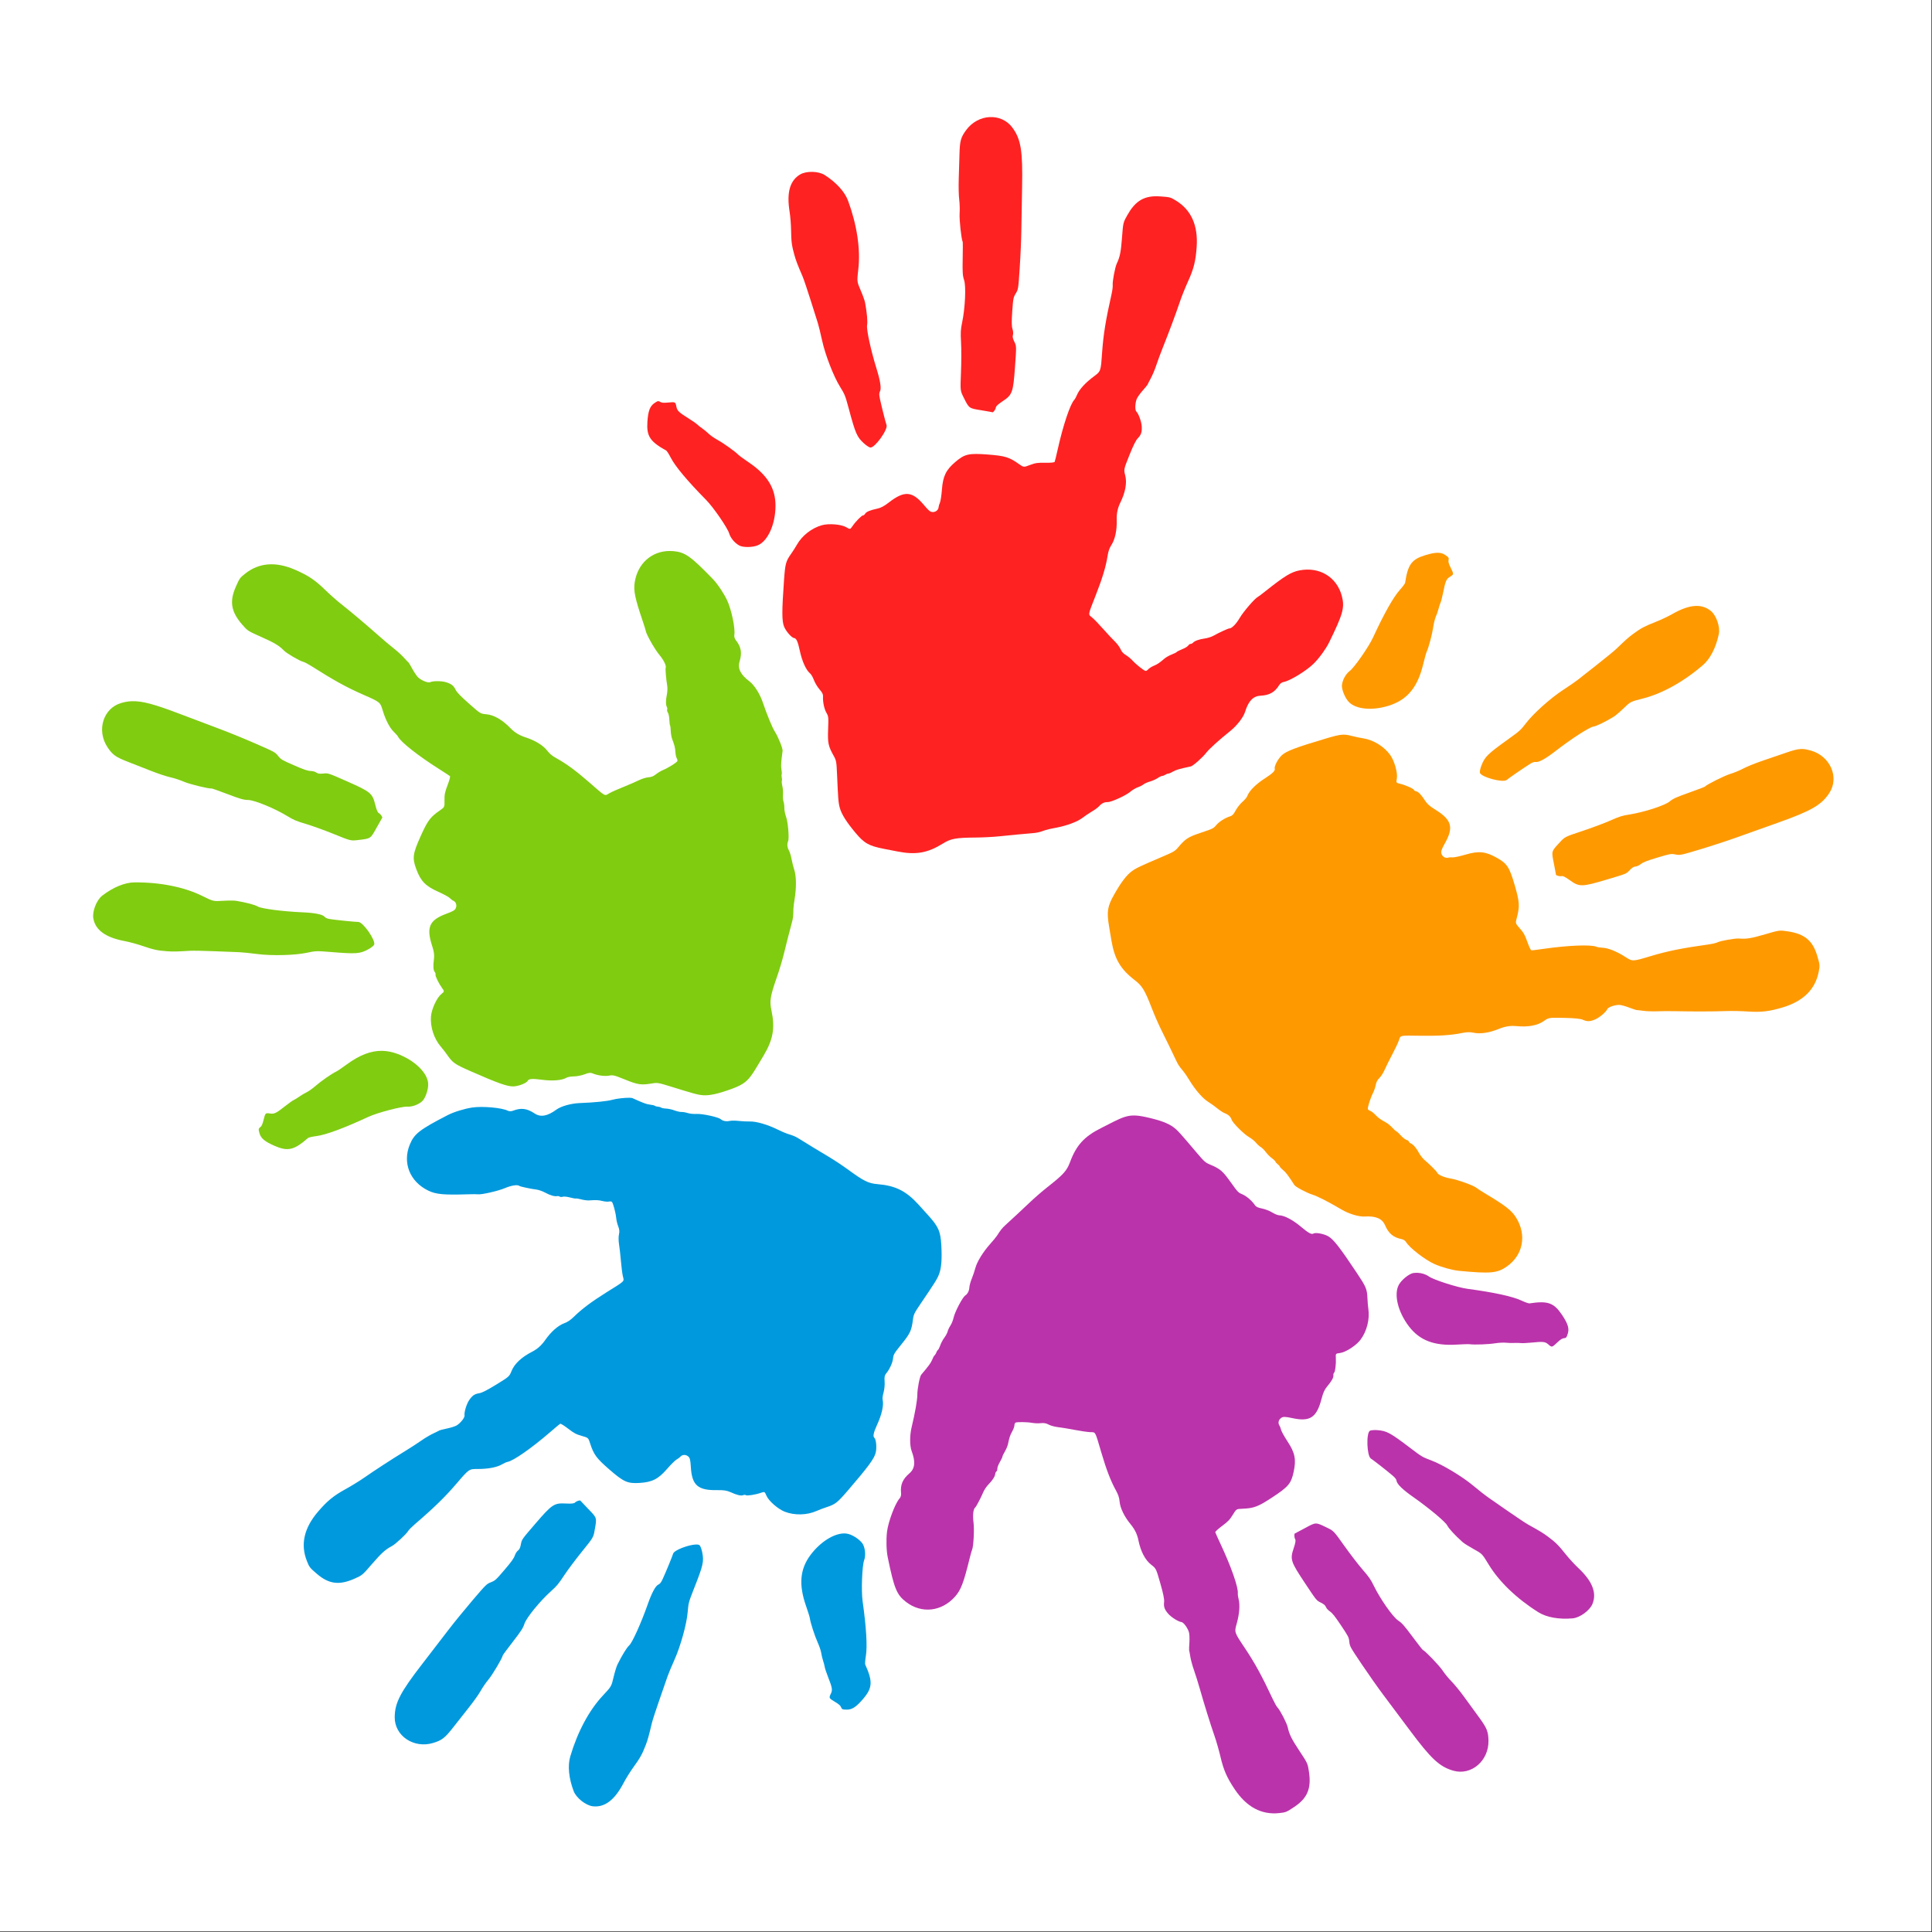 <svg xmlns="http://www.w3.org/2000/svg" xmlns:xlink="http://www.w3.org/1999/xlink" width="1890" zoomAndPan="magnify" viewBox="0 0 1417.5 1417.5" height="1890" preserveAspectRatio="xMidYMid meet" version="1.0"><rect x="0" y="0" width="1417.5" height="1417.5" fill="#333333" stroke="none"/><defs><clipPath id="e46dcae842"><path d="M 0 0 L 1417 0 L 1417 1417 L 0 1417 Z M 0 0 " clip-rule="nonzero"/></clipPath><clipPath id="d5b7cccbba"><path d="M 474 85.09 L 986 85.09 L 986 626 L 474 626 Z M 474 85.09 " clip-rule="nonzero"/></clipPath><clipPath id="efa4d63d30"><rect x="0" width="1417" y="0" height="1417"/></clipPath></defs><path fill="#ffffff" d="M 0 0 L 1417 0 L 1417 1417 L 0 1417 Z M 0 0 " fill-opacity="1" fill-rule="nonzero"/><g transform="matrix(1, 0, 0, 1, 0, -0)"><g clip-path="url(#efa4d63d30)"><g clip-path="url(#e46dcae842)"><rect x="-311.85" width="2041.2" fill="#ffffff" height="2041.2" y="-311.85" fill-opacity="1"/></g><g clip-path="url(#d5b7cccbba)"><path fill="#ff2222" d="M 726.113 85.902 C 719.762 86.219 713.312 89.426 708.906 95.379 C 704.945 100.734 704.227 103.312 703.969 113.035 C 703.848 117.617 703.598 125.891 703.418 131.391 C 703.242 136.891 703.402 143.648 703.77 146.402 C 704.137 149.156 704.262 153.812 704.066 156.727 C 703.77 161.234 705.34 175.559 706.312 177.426 C 706.461 177.711 706.438 183.305 706.312 189.844 C 706.117 199.902 706.289 202.324 707.359 205.508 C 708.867 209.988 708.129 225.93 705.914 236.578 C 704.84 241.75 704.699 243.859 705.117 251.242 C 705.383 255.984 705.363 265.859 705.066 273.188 C 704.523 286.52 704.508 286.559 706.91 291.395 C 711.105 299.82 710.801 299.512 720.031 301.02 C 724.469 301.746 728.098 302.406 728.16 302.465 C 728.621 302.906 730.523 300.309 730.605 299.125 C 730.676 298.066 732.113 296.715 735.543 294.438 C 742.812 289.605 743.352 288.086 744.723 268.949 C 745.793 253.957 745.789 253.941 744.223 250.746 C 743.098 248.453 742.785 247.07 743.176 245.855 C 743.496 244.859 743.391 243.035 742.875 241.418 C 742.203 239.309 742.141 236.316 742.676 228.5 C 743.332 218.898 743.523 218.117 745.27 215.281 C 747.102 212.312 747.113 212.027 748.164 196.48 C 748.75 187.809 749.277 175.309 749.359 168.699 C 749.441 162.09 749.699 147.973 749.91 137.328 C 750.434 110.707 749.074 102.203 742.824 93.684 C 738.766 88.152 732.469 85.59 726.113 85.906 Z M 596.172 126.105 C 592.797 126.012 589.391 126.641 587.141 127.949 C 579.594 132.348 577.047 141.18 579.312 155.234 C 579.863 158.676 580.359 164.844 580.41 168.898 C 580.508 177.168 580.93 180.258 582.801 186.953 C 584.004 191.254 585.012 193.887 588.887 202.914 C 589.703 204.809 592.312 212.504 594.676 220.023 C 597.039 227.539 599.453 235.199 600.062 237.082 C 600.668 238.961 602.062 244.742 603.203 249.949 C 605.488 260.371 611.609 276.16 616.273 283.664 C 619.816 289.367 620.141 290.168 622.656 299.523 C 627.746 318.461 628.77 320.719 634.129 325.512 C 635.801 327.004 637.832 328.297 638.617 328.352 C 641.957 328.594 651.621 315.094 650.441 311.844 C 649.719 309.859 646.805 298.289 645.602 292.641 C 644.949 289.582 644.957 288.406 645.652 287.105 C 646.738 285.078 645.883 279.434 643.156 270.648 C 638.949 257.078 635.609 241.734 636.176 238.676 C 636.668 236.047 636.125 229.867 634.738 222.156 C 634.473 220.668 632.98 216.523 631.445 212.98 C 628.66 206.535 628.711 206.527 629.75 197.371 C 631.418 182.711 628.727 165.016 622.27 147.395 C 619.84 140.766 613.617 133.875 605.109 128.441 C 602.859 127.004 599.551 126.191 596.18 126.098 Z M 847.266 144.012 C 838.188 144.34 832.441 148.402 827.164 157.777 C 824.086 163.242 824.043 163.215 823.223 174.188 C 822.43 184.75 821.711 188.461 819.383 193.34 C 818.102 196.016 816.082 206.711 816.387 209.25 C 816.508 210.227 816.141 213.168 815.539 215.832 C 811.262 234.812 809.516 245.512 808.605 258.727 C 807.668 272.383 807.68 272.41 802.57 276.184 C 796.566 280.617 792 285.527 790.301 289.5 C 789.633 291.066 788.719 292.809 788.207 293.34 C 785.188 296.48 779.93 312.191 775.984 329.949 C 774.98 334.469 773.977 338.477 773.789 338.879 C 773.59 339.32 770.922 339.602 767.008 339.527 C 761.543 339.422 759.746 339.617 755.785 341.121 C 751.078 342.91 751.102 342.969 747.602 340.473 C 740.543 335.445 737.461 334.469 724.809 333.492 C 710.859 332.418 707.867 333.074 701.113 338.777 C 694.059 344.738 691.836 349.309 691.09 359.129 C 690.754 363.52 690.082 367.902 689.594 368.902 C 689.102 369.906 688.699 371.324 688.645 372.098 C 688.5 374.199 686.426 375.848 684.105 375.688 C 682.43 375.57 681.297 374.574 677.82 370.449 C 669.254 360.289 663.539 359.867 652.23 368.605 C 648.621 371.395 646.387 372.605 643.652 373.191 C 638.438 374.316 635.676 375.434 634.773 376.883 C 634.348 377.574 633.68 378.164 633.227 378.133 C 632.277 378.066 627.812 382.574 625.547 385.91 C 623.773 388.523 623.734 388.512 620.957 386.859 C 617.367 384.723 608.25 383.922 603.148 385.312 C 595.66 387.359 588.461 392.945 584.645 399.727 C 583.648 401.496 581.801 404.41 580.555 406.16 C 576.527 411.809 576.09 413.547 575.215 425.863 C 573.629 448.27 573.605 455.594 575.266 459.73 C 576.664 463.211 580.898 468.031 582.699 468.156 C 584.246 468.266 585.418 470.828 586.738 477.086 C 588.434 485.121 591.371 491.648 594.422 494.145 C 595.164 494.75 596.41 496.906 597.164 498.934 C 597.918 500.961 599.742 504.035 601.254 505.766 C 603.32 508.133 603.953 509.422 603.848 510.953 C 603.59 514.75 604.711 520.172 606.344 522.973 C 607.883 525.621 607.93 526.184 607.59 535.043 C 607.195 545.254 607.711 547.469 611.73 554.645 C 613.559 557.91 613.734 558.898 614.125 567.91 C 614.922 586.391 615.129 589.012 616.168 592.75 C 617.453 597.363 620.863 602.848 627.441 610.754 C 633.992 618.629 637.309 620.586 648.441 622.773 C 652.871 623.645 657.391 624.508 658.465 624.719 C 671.969 627.367 680.531 625.879 691.738 618.934 C 697.688 615.246 701.164 614.613 716.277 614.492 C 721.184 614.453 728.801 614.051 733.188 613.598 C 742.559 612.629 750.711 611.852 756.883 611.352 C 761.055 611.012 762.16 610.766 767.156 609.008 C 768.273 608.613 771.684 607.867 774.688 607.312 C 782.633 605.848 790.535 602.898 794.242 600.031 C 796.023 598.652 799.117 596.547 801.125 595.391 C 803.133 594.234 805.52 592.5 806.363 591.551 C 808.289 589.391 810.352 588.383 812.598 588.508 C 815.07 588.648 825.875 583.766 829.207 580.977 C 830.75 579.688 833.164 578.184 834.645 577.684 C 836.125 577.188 838.027 576.258 838.836 575.59 C 839.641 574.926 841.754 573.957 843.574 573.445 C 845.395 572.934 848.043 571.766 849.41 570.852 C 850.777 569.938 852.293 569.23 852.801 569.258 C 853.309 569.281 854.359 568.848 855.098 568.359 C 855.836 567.871 856.785 567.527 857.242 567.559 C 857.699 567.594 859.191 566.934 860.582 566.113 C 862.719 564.855 865.336 564.105 873.652 562.324 C 875.309 561.969 882.266 555.844 884.875 552.449 C 887.191 549.43 894.281 543.031 902.633 536.336 C 907.527 532.414 912.258 526.32 913.508 522.273 C 915.918 514.449 919.402 510.73 924.68 510.453 C 931.457 510.094 935.199 507.969 938.598 502.57 C 939.32 501.422 940.582 500.578 941.738 500.379 C 946.516 499.547 958.848 491.969 964.133 486.609 C 968.195 482.5 972.926 475.906 975.109 471.449 C 985.379 450.484 986.695 445.789 984.535 437.434 C 980.922 423.449 968.18 415.656 953.508 418.48 C 947.332 419.672 942.566 422.547 928.469 433.742 C 925.844 435.828 923.332 437.742 922.832 437.984 C 920.648 439.035 912.254 448.781 909.562 453.395 C 906.965 457.848 903.641 461.195 901.934 461.074 C 901.188 461.023 893.668 464.496 890.359 466.414 C 888.867 467.277 886.008 468.168 883.926 468.457 C 879.742 469.035 876.582 470.184 875.246 471.598 C 874.766 472.109 873.996 472.48 873.5 472.445 C 873.004 472.414 872.211 473.031 871.703 473.742 C 871.199 474.457 869.152 475.617 867.215 476.387 C 865.277 477.156 863.551 478.062 863.324 478.383 C 863.098 478.703 861.406 479.527 859.633 480.227 C 857.863 480.926 855.582 482.188 854.547 483.07 C 850.523 486.488 849.309 487.301 846.367 488.559 C 844.691 489.27 842.953 490.441 842.426 491.102 C 841.898 491.762 841.016 492.281 840.527 492.246 C 839.355 492.164 833.492 487.48 830.801 484.516 C 829.621 483.215 827.441 481.461 825.965 480.578 C 824.16 479.5 822.887 478.051 822.125 476.238 C 821.5 474.754 819.551 472.164 817.785 470.453 C 816.016 468.742 812.227 464.688 809.355 461.426 C 806.48 458.16 802.918 454.449 801.422 453.195 C 798.23 450.516 797.953 452.02 804.066 436.387 C 808.758 424.395 811.336 415.977 812.598 408.059 C 813.18 404.402 813.914 402.215 815.488 399.777 C 818.086 395.762 819.543 389.012 819.328 381.773 C 819.184 376.777 819.961 372.898 821.922 368.906 C 825.73 361.156 826.973 354.258 825.566 348.805 C 824.445 344.469 824.438 344.43 828.609 333.992 C 831.473 326.82 833.414 322.977 834.793 321.57 C 837.266 319.051 837.887 317.074 837.688 312.895 C 837.52 309.469 835.391 303.559 833.746 301.973 C 832.641 300.906 832.754 296.16 833.945 292.844 C 834.348 291.715 836.328 288.883 838.336 286.609 C 840.34 284.336 841.965 282.336 841.977 282.172 C 841.988 282.004 843.008 280.02 844.219 277.781 C 845.434 275.543 847.277 271.277 848.262 268.254 C 849.246 265.23 851.461 259.211 853.199 254.887 C 857.531 244.121 862.977 229.508 865.719 221.273 C 866.973 217.5 869.672 210.812 871.703 206.359 C 875.844 197.293 877.281 191.473 877.988 181.121 C 879.062 165.445 874.043 154.137 862.926 147.258 C 858.742 144.668 858.34 144.605 851.352 144.113 C 849.914 144.012 848.559 143.969 847.262 144.016 Z M 483.035 294.34 C 482.359 294.309 481.617 294.711 480.09 295.785 C 476.855 298.062 475.539 301.531 475.004 309.352 C 474.273 319.996 476.855 323.906 488.77 330.547 C 489.289 330.84 490.816 333.207 492.16 335.836 C 495.387 342.141 504.41 352.941 518.098 366.809 C 523.414 372.191 533.809 387.316 535.008 391.395 C 536 394.762 539.051 398.391 542.391 400.223 C 545.199 401.766 552.148 401.699 556.008 400.074 C 563.383 396.969 568.879 384.785 568.977 371.348 C 569.074 358.324 563.109 348.547 549.273 339.176 C 545.805 336.828 542.371 334.34 541.691 333.641 C 539.352 331.227 530.992 325.254 526.48 322.766 C 523.988 321.395 521.043 319.324 519.895 318.18 C 518.746 317.031 516.691 315.348 515.305 314.387 C 513.918 313.43 512.195 312.086 511.516 311.395 C 510.836 310.703 508.012 308.738 505.23 307.008 C 497.98 302.488 496.836 301.34 496.25 298.328 C 495.586 294.902 495.508 294.828 490.266 295.336 C 486.789 295.672 485.508 295.582 484.332 294.836 C 483.824 294.516 483.438 294.355 483.035 294.336 Z M 483.035 294.34 " fill-opacity="1" fill-rule="nonzero"/></g><path fill="#80cc11" d="M 491.383 404.258 C 478.238 404.254 467.844 413.363 465.691 427.199 C 464.727 433.414 465.848 438.879 471.629 455.93 C 472.703 459.102 473.664 462.109 473.723 462.664 C 473.977 465.074 480.266 476.277 483.699 480.367 C 487.016 484.316 489.078 488.574 488.387 490.145 C 488.086 490.828 488.801 499.004 489.484 502.762 C 489.797 504.461 489.719 507.539 489.285 509.598 C 488.418 513.727 488.402 517.039 489.285 518.773 C 489.605 519.398 489.684 520.266 489.484 520.719 C 489.285 521.172 489.535 522.145 490.035 522.863 C 490.535 523.582 491.012 525.867 491.082 527.949 C 491.152 530.035 491.406 531.969 491.629 532.289 C 491.855 532.609 492.07 534.477 492.129 536.379 C 492.188 538.281 492.648 540.84 493.125 542.117 C 494.984 547.055 495.332 548.496 495.52 551.691 C 495.629 553.508 496.074 555.562 496.52 556.281 C 496.969 557 497.164 557.98 496.969 558.426 C 496.492 559.504 490.191 563.43 486.492 564.961 C 484.867 565.633 482.438 567.109 481.105 568.199 C 479.48 569.535 477.73 570.191 475.77 570.297 C 474.16 570.383 470.992 571.355 468.785 572.441 C 466.578 573.527 461.457 575.777 457.414 577.379 C 453.367 578.98 448.723 581.035 447.039 582.016 C 443.438 584.117 444.773 584.867 432.121 573.836 C 422.418 565.375 415.309 560.191 408.277 556.332 C 405.035 554.547 403.258 553.051 401.496 550.742 C 398.594 546.945 392.719 543.312 385.832 541.066 C 381.078 539.52 377.707 537.527 374.609 534.336 C 368.602 528.133 362.512 524.574 356.902 524.059 C 352.445 523.652 352.453 523.629 344.031 516.18 C 338.25 511.062 335.211 507.973 334.355 506.203 C 332.816 503.027 331.176 501.742 327.172 500.52 C 323.895 499.52 317.652 499.508 315.602 500.52 C 314.227 501.199 309.793 499.516 307.07 497.277 C 306.145 496.516 304.195 493.75 302.73 491.094 C 301.27 488.438 299.941 486.176 299.789 486.105 C 299.633 486.035 298.043 484.41 296.348 482.512 C 294.648 480.617 291.227 477.527 288.715 475.582 C 286.203 473.633 281.324 469.5 277.84 466.402 C 269.168 458.691 257.234 448.625 250.406 443.262 C 247.281 440.805 241.84 436.004 238.336 432.586 C 231.199 425.629 226.242 422.285 216.738 418.125 C 202.344 411.82 190.055 412.777 179.824 420.918 C 175.977 423.98 175.762 424.281 172.941 430.691 C 168.293 441.262 169.531 448.828 177.582 458.125 C 181.688 462.867 181.695 462.875 191.746 467.352 C 201.422 471.664 204.652 473.586 208.457 477.426 C 210.547 479.535 219.93 484.988 222.426 485.559 C 223.383 485.773 226.055 487.184 228.359 488.648 C 244.781 499.086 254.285 504.328 266.418 509.645 C 278.957 515.141 278.957 515.137 280.785 521.219 C 282.93 528.367 286.047 534.289 289.215 537.227 C 290.461 538.387 291.727 539.855 292.059 540.52 C 293.992 544.422 307.047 554.699 322.434 564.41 C 326.352 566.883 329.801 569.141 330.117 569.449 C 330.461 569.785 329.762 572.422 328.371 576.082 C 326.426 581.188 326.047 582.914 326.125 587.152 C 326.223 592.188 326.211 592.184 322.684 594.637 C 315.562 599.582 313.711 602.156 308.52 613.738 C 302.797 626.504 302.383 629.547 305.477 637.828 C 308.703 646.48 312.246 650.121 321.238 654.137 C 325.258 655.934 329.141 658.027 329.918 658.828 C 330.691 659.625 331.902 660.562 332.609 660.871 C 334.543 661.719 335.344 664.18 334.406 666.309 C 333.73 667.844 332.48 668.566 327.422 670.449 C 314.965 675.078 312.645 680.348 317.047 693.941 C 318.461 698.281 318.766 700.742 318.395 703.516 C 317.691 708.801 317.879 711.754 318.941 713.094 C 319.449 713.727 319.723 714.621 319.543 715.039 C 319.156 715.91 321.902 721.555 324.281 724.812 C 326.141 727.363 326.125 727.445 323.633 729.5 C 320.41 732.156 316.609 740.492 316.199 745.762 C 315.594 753.5 318.438 762.176 323.531 768.059 C 324.859 769.59 326.945 772.277 328.172 774.043 C 332.129 779.738 333.582 780.785 344.883 785.762 C 365.441 794.824 372.352 797.25 376.805 797.086 C 380.555 796.945 386.504 794.598 387.23 792.945 C 387.855 791.527 390.672 791.277 397.008 792.148 C 405.145 793.266 412.281 792.727 415.664 790.699 C 416.484 790.207 418.938 789.777 421.098 789.754 C 423.262 789.727 426.789 789.043 428.93 788.207 C 431.855 787.062 433.309 786.895 434.715 787.508 C 438.203 789.035 443.598 789.793 446.789 789.203 C 449.805 788.648 450.438 788.785 458.66 792.098 C 468.137 795.918 470.402 796.25 478.512 794.891 C 482.203 794.273 483.168 794.41 491.781 797.086 C 509.445 802.574 512.004 803.285 515.875 803.57 C 520.652 803.918 527.008 802.5 536.672 798.98 C 546.297 795.473 549.16 793.012 554.98 783.27 C 557.293 779.395 559.656 775.48 560.219 774.539 C 567.273 762.727 568.758 754.215 566.004 741.324 C 564.539 734.477 565.105 730.898 570.094 716.637 C 571.715 712.004 573.926 704.711 574.98 700.426 C 577.234 691.281 579.254 683.359 580.867 677.383 C 581.957 673.34 582.082 672.203 582.113 666.91 C 582.121 665.727 582.57 662.293 583.062 659.277 C 584.367 651.309 584.262 642.836 582.812 638.379 C 582.117 636.238 581.176 632.578 580.77 630.301 C 580.359 628.02 579.527 625.277 578.922 624.164 C 577.539 621.621 577.348 619.305 578.223 617.23 C 579.191 614.953 578.176 603.156 576.68 599.078 C 575.984 597.191 575.449 594.355 575.48 592.793 C 575.512 591.23 575.238 589.188 574.883 588.203 C 574.527 587.219 574.348 584.805 574.484 582.918 C 574.617 581.031 574.383 578.227 573.984 576.633 C 573.586 575.035 573.441 573.312 573.637 572.84 C 573.828 572.371 573.797 571.309 573.586 570.449 C 573.375 569.586 573.352 568.574 573.535 568.152 C 573.719 567.734 573.637 566.051 573.336 564.461 C 572.871 562.027 573.051 559.324 574.184 550.895 C 574.41 549.215 570.965 540.633 568.648 537.031 C 566.59 533.828 562.949 524.953 559.469 514.836 C 557.43 508.902 553.281 502.465 549.891 499.922 C 543.34 495.008 541.09 490.469 542.609 485.41 C 544.562 478.906 543.801 474.668 539.867 469.648 C 539.027 468.582 538.566 467.062 538.77 465.906 C 539.602 461.129 536.637 447.004 533.383 440.219 C 530.883 435.012 526.363 428.27 522.906 424.711 C 506.641 407.965 502.621 405.148 494.027 404.359 C 493.125 404.277 492.258 404.262 491.383 404.262 Z M 96.375 514.484 C 93.77 514.609 91.324 515.078 88.793 515.828 C 75.637 519.734 70.684 535.984 78.918 548.301 C 82.617 553.836 84.863 555.445 93.93 558.973 C 98.203 560.637 105.871 563.633 110.992 565.656 C 116.109 567.68 122.492 569.762 125.207 570.344 C 127.926 570.93 132.355 572.422 135.035 573.586 C 139.176 575.391 153.246 578.809 155.336 578.523 C 155.652 578.48 160.891 580.336 167.008 582.664 C 176.406 586.242 178.766 586.887 182.121 586.953 C 186.848 587.051 201.625 593.145 210.902 598.824 C 215.406 601.582 217.328 602.406 224.418 604.508 C 228.973 605.859 238.27 609.234 245.07 611.992 C 257.434 617.004 257.367 616.961 262.727 616.332 C 272.078 615.23 271.758 615.48 276.297 607.305 C 278.477 603.371 280.309 600.109 280.387 600.07 C 280.953 599.785 279.18 597.156 278.09 596.68 C 277.121 596.254 276.336 594.492 275.348 590.496 C 273.254 582.02 272 580.938 254.445 573.188 C 240.699 567.117 240.676 567.156 237.137 567.551 C 234.602 567.836 233.16 567.629 232.148 566.852 C 231.32 566.215 229.559 565.719 227.859 565.656 C 225.652 565.574 222.82 564.609 215.641 561.465 C 206.824 557.609 206.148 557.234 204.066 554.633 C 201.891 551.906 201.641 551.746 187.355 545.508 C 179.395 542.027 167.812 537.293 161.617 534.98 C 155.422 532.672 142.238 527.703 132.289 523.91 C 113.625 516.797 104.199 514.102 96.375 514.484 Z M 98.672 647.402 C 91.609 647.449 83.012 650.953 75.027 657.129 C 70.801 660.395 67.543 668.816 68.492 673.938 C 70.086 682.523 77.594 687.879 91.59 690.496 C 95.016 691.137 100.922 692.762 104.758 694.086 C 112.574 696.785 115.68 697.43 122.613 697.926 C 127.07 698.246 129.816 698.18 139.625 697.578 C 141.684 697.449 149.805 697.613 157.68 697.926 C 165.555 698.242 173.613 698.562 175.586 698.625 C 177.562 698.688 183.516 699.289 188.805 699.973 C 199.387 701.34 216.328 700.93 224.969 699.074 C 231.535 697.664 232.32 697.633 241.977 698.426 C 261.52 700.027 264.039 699.859 270.359 696.43 C 272.328 695.359 274.184 693.859 274.5 693.137 C 275.852 690.078 266.383 676.414 262.926 676.43 C 260.816 676.438 248.945 675.262 243.223 674.484 C 240.121 674.062 239.125 673.684 238.137 672.59 C 236.594 670.883 230.965 669.75 221.773 669.348 C 207.582 668.727 191.938 666.723 189.254 665.156 C 186.949 663.816 180.965 662.219 173.242 660.918 C 171.75 660.668 167.367 660.672 163.516 660.918 C 156.508 661.367 156.52 661.348 148.25 657.277 C 135.016 650.758 117.441 647.273 98.672 647.402 Z M 280.234 770.996 C 272.043 770.891 263.82 774.094 254.547 780.871 C 251.164 783.344 247.652 785.754 246.766 786.16 C 243.703 787.547 235.316 793.371 231.453 796.781 C 229.32 798.664 226.387 800.727 224.918 801.422 C 223.449 802.113 221.152 803.48 219.781 804.461 C 218.406 805.445 216.52 806.602 215.641 807.008 C 214.758 807.414 211.926 809.414 209.355 811.445 C 202.652 816.742 201.215 817.449 198.18 816.98 C 194.73 816.449 194.688 816.516 193.391 821.621 C 192.535 825.008 192 826.203 190.898 827.055 C 189.637 828.039 189.555 828.465 190.352 831.348 C 191.402 835.16 194.191 837.527 201.375 840.672 C 211.148 844.953 215.742 843.906 226.016 834.938 C 226.465 834.543 229.219 833.918 232.152 833.539 C 239.176 832.633 252.387 827.727 270.059 819.523 C 276.926 816.34 294.645 811.695 298.891 811.945 C 302.391 812.148 306.859 810.527 309.715 808.004 C 312.113 805.879 314.379 799.27 314.152 795.086 C 313.719 787.094 304.125 777.82 291.508 773.191 C 287.688 771.789 283.957 771.043 280.234 770.996 Z M 280.234 770.996 " fill-opacity="1" fill-rule="nonzero"/><path fill="#ff9900" d="M 1054.785 405.566 C 1052.516 405.574 1049.711 406.133 1045.953 407.262 C 1035.738 410.332 1032.957 414.074 1030.941 427.562 C 1030.852 428.152 1029.188 430.465 1027.199 432.648 C 1022.438 437.891 1015.5 450.117 1007.348 467.812 C 1004.18 474.684 993.684 489.738 990.285 492.301 C 987.484 494.414 985.137 498.555 984.602 502.328 C 984.148 505.496 986.707 511.957 989.59 514.996 C 995.094 520.801 1008.402 521.684 1021.016 517.039 C 1033.238 512.539 1040.316 503.512 1044.207 487.266 C 1045.184 483.188 1046.336 479.066 1046.75 478.188 C 1048.184 475.145 1050.805 465.281 1051.539 460.18 C 1051.945 457.367 1052.816 453.832 1053.484 452.352 C 1054.156 450.871 1055.023 448.352 1055.43 446.715 C 1055.84 445.078 1056.52 443.004 1056.926 442.125 C 1057.336 441.246 1058.18 437.957 1058.824 434.746 C 1060.5 426.367 1061.148 424.832 1063.762 423.223 C 1066.73 421.395 1066.73 421.367 1064.41 416.641 C 1062.871 413.504 1062.527 412.219 1062.812 410.855 C 1063.141 409.289 1062.891 408.895 1060.418 407.215 C 1058.781 406.102 1057.051 405.562 1054.781 405.566 Z M 1244.871 444.559 C 1239.797 444.543 1233.867 446.566 1226.914 450.543 C 1223.887 452.273 1218.324 454.902 1214.543 456.379 C 1206.84 459.387 1204.039 460.844 1198.434 464.957 C 1194.832 467.598 1192.797 469.418 1185.715 476.23 C 1184.227 477.656 1177.898 482.84 1171.695 487.699 C 1165.496 492.562 1159.176 497.543 1157.633 498.773 C 1156.086 500.004 1151.18 503.398 1146.707 506.305 C 1137.758 512.113 1125.152 523.387 1119.77 530.395 C 1115.684 535.723 1115.074 536.266 1107.203 541.914 C 1091.273 553.352 1089.445 555.113 1086.852 561.816 C 1086.043 563.906 1085.578 566.25 1085.805 567.004 C 1086.754 570.211 1102.832 574.492 1105.453 572.242 C 1107.055 570.867 1116.855 564.133 1121.719 561.02 C 1124.352 559.332 1125.395 558.883 1126.855 559.074 C 1129.133 559.375 1134.156 556.59 1141.418 550.945 C 1152.637 542.227 1165.844 533.688 1168.902 533.137 C 1171.527 532.668 1177.09 529.969 1183.82 525.957 C 1185.117 525.18 1188.473 522.355 1191.25 519.672 C 1196.301 514.793 1196.277 514.793 1205.219 512.539 C 1219.523 508.934 1235.242 500.203 1249.461 487.949 C 1254.809 483.344 1258.996 475.133 1261.082 465.258 C 1262.188 460.031 1259.289 451.535 1255.246 448.25 C 1252.281 445.836 1248.82 444.57 1244.871 444.559 Z M 985.047 539.023 C 982.148 539.176 978.699 540.09 972.227 542.016 C 950.695 548.43 943.789 551.078 940.504 554.086 C 937.738 556.621 934.75 562.234 935.266 563.961 C 935.711 565.445 933.723 567.453 928.332 570.895 C 921.41 575.312 916.375 580.379 915.113 584.113 C 914.809 585.02 913.203 586.883 911.574 588.301 C 909.941 589.719 907.672 592.613 906.586 594.637 C 905.098 597.402 904.164 598.434 902.695 598.875 C 899.051 599.969 894.367 602.895 892.32 605.41 C 890.383 607.785 889.855 608.043 881.445 610.844 C 871.75 614.074 869.785 615.332 864.484 621.617 C 862.074 624.48 861.258 624.961 852.965 628.5 C 835.949 635.762 833.547 636.934 830.418 639.227 C 826.551 642.051 822.629 647.191 817.547 656.133 C 812.488 665.039 811.879 668.785 813.758 679.977 C 814.504 684.426 815.273 688.969 815.453 690.051 C 817.73 703.621 822.113 711.09 832.562 719.129 C 838.113 723.395 839.941 726.426 845.383 740.523 C 847.148 745.102 850.242 752.09 852.215 756.035 C 856.426 764.461 859.996 771.887 862.641 777.484 C 864.426 781.27 865.023 782.207 868.426 786.262 C 869.188 787.168 871.137 790.027 872.715 792.645 C 876.887 799.562 882.441 805.949 886.434 808.406 C 888.348 809.586 891.379 811.773 893.168 813.246 C 894.957 814.715 897.371 816.277 898.555 816.734 C 901.254 817.777 902.969 819.379 903.641 821.523 C 904.383 823.887 912.777 832.254 916.562 834.391 C 918.309 835.379 920.512 837.172 921.5 838.383 C 922.488 839.594 924.035 841.004 924.941 841.523 C 925.848 842.043 927.562 843.691 928.684 845.215 C 929.801 846.738 931.832 848.797 933.172 849.754 C 934.508 850.711 935.707 851.914 935.863 852.398 C 936.023 852.883 936.746 853.676 937.461 854.191 C 938.18 854.711 938.875 855.5 939.008 855.938 C 939.137 856.379 940.242 857.566 941.5 858.582 C 943.434 860.137 945.086 862.301 949.684 869.453 C 950.598 870.879 958.801 875.242 962.898 876.488 C 966.543 877.594 975.043 881.953 984.25 887.41 C 989.645 890.609 996.98 892.805 1001.207 892.547 C 1009.383 892.047 1014.055 894.043 1016.172 898.883 C 1018.895 905.102 1022.195 907.883 1028.441 909.156 C 1029.773 909.426 1031.039 910.289 1031.637 911.301 C 1034.098 915.48 1045.559 924.352 1052.434 927.41 C 1057.715 929.762 1065.551 931.926 1070.492 932.398 C 1093.734 934.621 1098.598 934.121 1105.656 929.156 C 1117.473 920.848 1120.254 906.23 1112.441 893.496 C 1109.152 888.133 1104.742 884.688 1089.297 875.441 C 1086.422 873.719 1083.762 871.984 1083.359 871.602 C 1081.605 869.93 1069.574 865.559 1064.305 864.668 C 1059.219 863.809 1054.867 861.871 1054.379 860.23 C 1054.164 859.512 1048.309 853.672 1045.352 851.25 C 1044.016 850.16 1042.113 847.762 1041.109 845.914 C 1039.098 842.207 1036.922 839.68 1035.125 838.934 C 1034.477 838.66 1033.82 838.059 1033.68 837.586 C 1033.535 837.109 1032.777 836.559 1031.934 836.34 C 1031.086 836.117 1029.195 834.637 1027.793 833.098 C 1026.387 831.555 1024.977 830.203 1024.602 830.105 C 1024.223 830.004 1022.836 828.82 1021.559 827.41 C 1020.277 826 1018.258 824.332 1017.066 823.668 C 1012.453 821.109 1011.301 820.246 1009.086 817.934 C 1007.828 816.617 1006.148 815.301 1005.348 815.043 C 1004.543 814.781 1003.738 814.211 1003.602 813.746 C 1003.262 812.617 1005.516 805.484 1007.34 801.922 C 1008.145 800.359 1009.082 797.684 1009.387 795.988 C 1009.758 793.918 1010.652 792.254 1012.078 790.902 C 1013.25 789.793 1014.992 787.023 1015.969 784.766 C 1016.949 782.508 1019.414 777.531 1021.457 773.695 C 1023.5 769.855 1025.699 765.211 1026.344 763.371 C 1027.727 759.438 1026.223 759.719 1043.008 759.93 C 1055.883 760.09 1064.676 759.543 1072.535 757.934 C 1076.164 757.188 1078.48 757.117 1081.316 757.734 C 1085.988 758.746 1092.77 757.742 1099.473 754.988 C 1104.098 753.09 1108.012 752.418 1112.441 752.844 C 1121.035 753.676 1127.984 752.445 1132.59 749.203 C 1136.254 746.629 1136.215 746.586 1147.457 746.809 C 1155.176 746.965 1159.574 747.414 1161.371 748.207 C 1164.602 749.633 1166.609 749.57 1170.449 747.906 C 1173.598 746.547 1178.371 742.477 1179.281 740.375 C 1179.887 738.969 1184.387 737.34 1187.91 737.285 C 1189.105 737.266 1192.406 738.152 1195.242 739.23 C 1198.078 740.305 1200.566 741.125 1200.727 741.074 C 1200.891 741.027 1203.094 741.277 1205.617 741.625 C 1208.141 741.969 1212.766 742.117 1215.941 741.973 C 1219.117 741.828 1225.5 741.82 1230.156 741.922 C 1241.762 742.18 1257.398 742.16 1266.07 741.824 C 1270.043 741.668 1277.301 741.789 1282.184 742.121 C 1292.125 742.801 1298.035 742.117 1307.973 739.129 C 1323.02 734.609 1331.836 725.922 1334.359 713.094 C 1335.309 708.266 1335.266 707.883 1333.262 701.176 C 1329.957 690.109 1324.062 685.238 1311.91 683.367 C 1305.711 682.418 1305.707 682.367 1295.152 685.465 C 1284.988 688.445 1281.332 689.066 1275.949 688.605 C 1272.988 688.352 1262.203 690.266 1259.938 691.449 C 1259.062 691.906 1256.16 692.57 1253.453 692.945 C 1234.184 695.629 1223.543 697.766 1210.855 701.574 C 1197.742 705.508 1197.777 705.523 1192.449 702.074 C 1186.184 698.016 1179.906 695.527 1175.59 695.34 C 1173.891 695.266 1171.98 694.934 1171.301 694.641 C 1167.297 692.922 1150.754 693.57 1132.742 696.137 C 1128.16 696.789 1124.055 697.316 1123.613 697.285 C 1123.133 697.25 1121.93 694.789 1120.621 691.102 C 1118.797 685.949 1117.941 684.402 1115.133 681.223 C 1111.801 677.453 1111.789 677.449 1112.891 673.293 C 1115.109 664.914 1114.891 661.688 1111.344 649.504 C 1107.434 636.07 1105.742 633.559 1098.027 629.254 C 1089.961 624.754 1084.984 624.195 1075.527 626.957 C 1071.301 628.195 1066.91 629.156 1065.801 629.055 C 1064.695 628.949 1063.199 629.031 1062.461 629.254 C 1060.441 629.859 1058.238 628.539 1057.57 626.309 C 1057.09 624.699 1057.578 623.238 1060.215 618.531 C 1066.707 606.934 1065.094 601.445 1052.934 593.941 C 1049.047 591.543 1047.164 589.91 1045.652 587.555 C 1042.762 583.074 1040.691 580.906 1039.016 580.574 C 1038.219 580.418 1037.5 579.961 1037.371 579.527 C 1037.098 578.613 1031.266 576.031 1027.344 575.086 C 1024.273 574.348 1024.281 574.328 1024.852 571.148 C 1025.586 567.035 1023.062 558.172 1019.961 553.891 C 1015.41 547.602 1007.652 542.852 999.961 541.672 C 997.953 541.363 994.605 540.676 992.527 540.125 C 990.016 539.461 988.211 539.074 986.293 539.027 C 985.895 539.02 985.461 539.008 985.047 539.027 Z M 1321.281 549.543 C 1318.465 549.672 1315.383 550.543 1310.355 552.285 C 1306.023 553.785 1298.211 556.445 1293 558.219 C 1287.789 559.992 1281.531 562.543 1279.082 563.855 C 1276.633 565.172 1272.352 566.949 1269.555 567.797 C 1265.23 569.105 1252.305 575.555 1250.898 577.125 C 1250.684 577.363 1245.441 579.375 1239.277 581.562 C 1229.797 584.926 1227.613 585.922 1225.012 588.047 C 1221.348 591.035 1206.129 595.941 1195.383 597.621 C 1190.168 598.438 1188.18 599.07 1181.418 602.062 C 1177.074 603.98 1167.832 607.438 1160.867 609.742 C 1148.199 613.93 1148.18 613.969 1144.504 617.922 C 1138.094 624.816 1138.227 624.363 1140.066 633.531 C 1140.949 637.941 1141.645 641.637 1141.613 641.711 C 1141.363 642.301 1144.465 643.152 1145.602 642.809 C 1146.617 642.504 1148.344 643.348 1151.688 645.754 C 1158.773 650.852 1160.43 650.816 1178.824 645.352 C 1193.23 641.074 1193.191 641.113 1195.633 638.52 C 1197.379 636.66 1198.598 635.84 1199.871 635.777 C 1200.918 635.727 1202.578 634.984 1203.91 633.934 C 1205.648 632.562 1208.426 631.5 1215.934 629.242 C 1225.148 626.473 1225.93 626.262 1229.199 626.898 C 1232.629 627.566 1232.883 627.555 1247.805 623.059 C 1256.125 620.551 1268.074 616.633 1274.293 614.379 C 1280.508 612.129 1293.785 607.41 1303.82 603.855 C 1328.922 594.965 1336.41 590.66 1342.18 581.812 C 1349.676 570.316 1342.863 554.738 1328.613 550.688 C 1326.211 550.008 1324.375 549.598 1322.477 549.543 C 1322.082 549.531 1321.684 549.523 1321.281 549.543 Z M 1321.281 549.543 " fill-opacity="1" fill-rule="nonzero"/><path fill="#0099dd" d="M 461.691 805.422 C 458.25 805.395 452.312 806.039 449.223 806.918 C 445.562 807.957 436.074 808.922 425.379 809.312 C 419.109 809.539 411.688 811.594 408.27 814.098 C 401.664 818.941 396.656 819.863 392.258 816.941 C 386.602 813.188 382.293 812.641 376.348 814.945 C 375.082 815.438 373.551 815.426 372.504 814.898 C 368.176 812.715 353.805 811.457 346.367 812.602 C 340.656 813.484 332.922 815.863 328.512 818.141 C 307.758 828.844 303.879 831.891 300.625 839.887 C 295.184 853.266 300.785 867.07 314.242 873.551 C 319.91 876.281 325.43 876.824 343.422 876.246 C 346.773 876.137 349.961 876.141 350.508 876.246 C 352.887 876.703 365.445 873.855 370.359 871.758 C 375.102 869.73 379.785 868.996 381.086 870.109 C 381.652 870.598 389.656 872.32 393.453 872.754 C 395.168 872.949 398.098 873.988 399.938 875 C 403.641 877.027 406.801 877.934 408.719 877.594 C 409.406 877.469 410.285 877.617 410.664 877.941 C 411.039 878.266 412.074 878.312 412.906 878.039 C 413.738 877.77 416.031 878 418.047 878.539 C 420.062 879.078 422.012 879.457 422.387 879.336 C 422.758 879.215 424.586 879.492 426.426 879.984 C 428.266 880.48 430.852 880.824 432.211 880.734 C 437.477 880.391 438.926 880.434 442.039 881.184 C 443.809 881.609 445.91 881.797 446.727 881.582 C 447.543 881.367 448.551 881.465 448.922 881.781 C 449.816 882.547 451.723 889.719 452.113 893.703 C 452.285 895.453 452.949 898.246 453.609 899.836 C 454.418 901.777 454.629 903.613 454.16 905.523 C 453.773 907.086 453.762 910.375 454.16 912.805 C 454.559 915.234 455.195 920.738 455.555 925.074 C 455.914 929.41 456.551 934.5 457.004 936.395 C 457.969 940.449 459.062 939.367 444.832 948.266 C 433.914 955.098 426.875 960.418 421.137 966.023 C 418.488 968.609 416.574 969.895 413.855 970.91 C 409.375 972.586 404.234 977.141 400.09 983.082 C 397.227 987.18 394.266 989.773 390.312 991.809 C 382.633 995.758 377.469 1000.605 375.348 1005.824 C 373.66 1009.969 373.699 1009.957 364.125 1015.848 C 357.547 1019.898 353.648 1021.879 351.703 1022.184 C 348.215 1022.73 346.504 1023.895 344.172 1027.371 C 342.262 1030.219 340.457 1036.234 340.828 1038.492 C 341.082 1040.008 338.176 1043.773 335.242 1045.727 C 334.246 1046.391 331.027 1047.441 328.062 1048.07 C 325.094 1048.699 322.535 1049.336 322.426 1049.465 C 322.316 1049.594 320.344 1050.586 318.035 1051.66 C 315.727 1052.734 311.699 1055.109 309.105 1056.945 C 306.512 1058.785 301.16 1062.246 297.184 1064.68 C 287.285 1070.738 274.219 1079.254 267.105 1084.23 C 263.848 1086.508 257.676 1090.297 253.391 1092.66 C 244.66 1097.465 240.027 1101.281 233.285 1109.168 C 223.074 1121.109 220.336 1133.125 225.156 1145.277 C 226.969 1149.852 227.223 1150.195 232.539 1154.754 C 241.305 1162.273 248.941 1163.25 260.172 1158.246 C 265.902 1155.695 265.887 1155.641 273.09 1147.324 C 280.027 1139.316 282.828 1136.828 287.605 1134.305 C 290.23 1132.918 298.211 1125.504 299.477 1123.281 C 299.965 1122.426 302.094 1120.273 304.168 1118.496 C 318.922 1105.812 326.629 1098.234 335.242 1088.168 C 344.141 1077.77 344.156 1077.777 350.504 1077.797 C 357.969 1077.816 364.578 1076.582 368.312 1074.402 C 369.781 1073.547 371.574 1072.73 372.305 1072.609 C 376.602 1071.891 390.164 1062.414 403.926 1050.512 C 407.43 1047.484 410.574 1044.84 410.961 1044.629 C 411.383 1044.395 413.699 1045.773 416.797 1048.168 C 421.117 1051.512 422.742 1052.352 426.82 1053.504 C 431.664 1054.875 431.637 1054.902 432.957 1058.992 C 435.625 1067.242 437.547 1069.863 447.121 1078.195 C 457.68 1087.375 460.496 1088.57 469.32 1088.02 C 478.535 1087.441 482.965 1085.184 489.422 1077.746 C 492.309 1074.418 495.516 1071.273 496.504 1070.762 C 497.492 1070.25 498.695 1069.355 499.199 1068.766 C 500.57 1067.164 503.168 1067.055 504.934 1068.566 C 506.211 1069.66 506.547 1071.113 506.879 1076.5 C 507.695 1089.762 512.047 1093.574 526.332 1093.305 C 530.898 1093.223 533.363 1093.594 535.91 1094.754 C 540.766 1096.961 543.652 1097.625 545.238 1096.996 C 545.992 1096.703 546.891 1096.703 547.234 1096.996 C 547.957 1097.617 554.199 1096.68 558.008 1095.352 C 560.988 1094.312 561.055 1094.312 562.297 1097.297 C 563.902 1101.152 570.789 1107.191 575.715 1109.117 C 582.945 1111.941 592.051 1111.734 599.16 1108.566 C 601.016 1107.742 604.199 1106.535 606.242 1105.875 C 612.844 1103.742 614.258 1102.672 622.305 1093.305 C 636.945 1076.266 641.32 1070.332 642.457 1066.023 C 643.41 1062.395 642.879 1056.074 641.508 1054.902 C 640.332 1053.891 640.879 1051.086 643.555 1045.273 C 646.984 1037.812 648.551 1030.844 647.594 1027.02 C 647.359 1026.09 647.688 1023.609 648.293 1021.535 C 648.895 1019.457 649.219 1015.895 649.039 1013.602 C 648.793 1010.469 649.039 1009.035 650.039 1007.867 C 652.512 1004.977 654.863 1000.016 655.227 996.793 C 655.566 993.746 655.852 993.176 661.41 986.27 C 667.816 978.309 668.785 976.27 669.84 968.117 C 670.32 964.402 670.715 963.512 675.777 956.047 C 686.156 940.734 687.602 938.469 688.992 934.848 C 690.715 930.379 691.203 923.922 690.641 913.652 C 690.078 903.426 688.547 899.953 680.914 891.555 C 677.875 888.215 674.816 884.785 674.078 883.977 C 664.82 873.793 657.086 869.922 643.953 868.812 C 636.977 868.223 633.809 866.605 621.605 857.691 C 617.645 854.797 611.234 850.617 607.438 848.363 C 599.34 843.555 592.34 839.273 587.09 835.992 C 583.535 833.777 582.52 833.324 577.461 831.754 C 576.332 831.402 573.121 830.012 570.379 828.664 C 563.129 825.102 555.012 822.734 550.328 822.828 C 548.078 822.871 544.348 822.699 542.047 822.43 C 539.746 822.156 536.855 822.121 535.613 822.379 C 532.777 822.965 530.508 822.574 528.777 821.133 C 526.879 819.547 515.262 817.043 510.922 817.289 C 508.914 817.406 506.07 817.125 504.586 816.641 C 503.102 816.156 501.043 815.789 499.996 815.844 C 498.953 815.898 496.625 815.375 494.859 814.699 C 493.094 814.02 490.316 813.434 488.676 813.352 C 487.031 813.27 485.375 812.926 484.984 812.602 C 484.59 812.281 483.523 812.004 482.637 811.953 C 481.754 811.906 480.793 811.605 480.445 811.305 C 480.098 811.008 478.461 810.629 476.852 810.457 C 474.387 810.195 471.82 809.25 464.082 805.719 C 463.695 805.543 462.836 805.43 461.688 805.422 Z M 425.379 1100.879 C 424.441 1100.922 422.566 1101.648 421.988 1102.324 C 421.301 1103.129 419.367 1103.34 415.254 1103.125 C 406.535 1102.664 405.121 1103.594 392.605 1118.137 C 382.805 1129.527 382.828 1129.496 382.184 1133 C 381.719 1135.508 381.125 1136.848 380.086 1137.586 C 379.234 1138.195 378.246 1139.723 377.691 1141.328 C 376.973 1143.418 375.203 1145.895 370.109 1151.852 C 363.859 1159.168 363.328 1159.645 360.234 1160.879 C 356.992 1162.172 356.734 1162.395 346.617 1174.246 C 340.977 1180.855 333.07 1190.535 329.059 1195.793 C 325.051 1201.051 316.473 1212.211 309.953 1220.629 C 293.656 1241.688 289.668 1249.367 289.605 1259.934 C 289.52 1273.656 303.66 1283.09 317.836 1278.785 C 324.207 1276.852 326.395 1275.164 332.402 1267.512 C 335.234 1263.906 340.301 1257.461 343.727 1253.148 C 347.148 1248.84 351.105 1243.359 352.453 1240.93 C 353.801 1238.5 356.395 1234.625 358.289 1232.402 C 361.219 1228.961 368.578 1216.574 368.914 1214.496 C 368.965 1214.176 372.293 1209.695 376.297 1204.52 C 382.449 1196.562 383.738 1194.543 384.777 1191.352 C 386.242 1186.859 396.398 1174.441 404.527 1167.211 C 408.473 1163.703 409.785 1162.113 413.855 1155.941 C 416.469 1151.977 422.414 1144.039 427.023 1138.336 C 435.414 1127.961 435.352 1127.988 436.305 1122.672 C 437.965 1113.406 438.121 1113.828 431.613 1107.113 C 428.484 1103.883 425.941 1101.211 425.93 1101.125 C 425.902 1100.969 425.691 1100.863 425.379 1100.879 Z M 619.219 1125.07 C 611.664 1125.184 601.859 1131.344 594.777 1140.73 C 586.934 1151.125 585.871 1162.516 591.387 1178.285 C 592.77 1182.242 594.051 1186.297 594.18 1187.266 C 594.621 1190.598 597.773 1200.332 599.918 1205.02 C 601.098 1207.605 602.273 1211.043 602.512 1212.652 C 602.75 1214.258 603.367 1216.891 603.906 1218.484 C 604.449 1220.082 604.973 1222.113 605.105 1223.074 C 605.238 1224.035 606.352 1227.355 607.547 1230.406 C 610.672 1238.355 610.922 1239.91 609.594 1242.676 C 608.082 1245.82 608.125 1245.941 612.637 1248.66 C 615.629 1250.465 616.625 1251.348 617.125 1252.652 C 617.695 1254.145 618.129 1254.27 621.113 1254.348 C 625.07 1254.449 628.141 1252.477 633.234 1246.516 C 640.168 1238.406 640.434 1233.715 634.832 1221.281 C 634.586 1220.738 634.793 1217.91 635.281 1214.996 C 636.453 1208.012 635.605 1194.039 632.887 1174.746 C 631.832 1167.25 632.512 1148.859 633.984 1144.867 C 635.199 1141.578 634.922 1136.859 633.336 1133.398 C 632 1130.484 626.379 1126.414 622.312 1125.418 C 621.34 1125.18 620.301 1125.051 619.219 1125.066 Z M 510.633 1133.191 C 505.316 1133.371 494.676 1137.234 493.871 1139.926 C 493.266 1141.945 488.742 1152.98 486.34 1158.23 C 485.035 1161.074 484.332 1161.992 482.996 1162.621 C 480.918 1163.598 478.219 1168.605 475.168 1177.285 C 470.449 1190.684 463.977 1205.043 461.699 1207.16 C 459.746 1208.973 456.508 1214.262 453.02 1221.273 C 452.344 1222.629 451.059 1226.793 450.176 1230.551 C 448.57 1237.387 448.543 1237.387 442.246 1244.117 C 432.164 1254.891 423.73 1270.711 418.402 1288.707 C 416.398 1295.477 417.312 1304.707 420.895 1314.145 C 422.793 1319.137 429.836 1324.688 435.012 1325.27 C 443.695 1326.238 451.039 1320.641 457.605 1308.012 C 459.215 1304.918 462.461 1299.723 464.84 1296.441 C 469.691 1289.742 471.227 1286.973 473.719 1280.48 C 475.316 1276.312 476.035 1273.629 478.309 1264.07 C 478.785 1262.066 481.305 1254.355 483.895 1246.914 C 486.48 1239.469 489.145 1231.828 489.781 1229.957 C 490.414 1228.086 492.676 1222.598 494.867 1217.734 C 499.25 1208.008 503.812 1191.68 504.543 1182.871 C 505.102 1176.18 505.27 1175.426 508.836 1166.414 C 516.043 1148.18 516.613 1145.727 515.168 1138.684 C 514.719 1136.488 513.871 1134.258 513.273 1133.746 C 512.797 1133.336 511.855 1133.156 510.629 1133.195 Z M 510.633 1133.191 " fill-opacity="1" fill-rule="nonzero"/><path fill="#bb33aa" d="M 831.605 818.43 C 827.164 818.492 823.332 819.836 816.992 823.016 C 812.957 825.043 808.844 827.164 807.863 827.656 C 795.562 833.824 789.723 840.195 785.117 852.543 C 782.672 859.102 780.234 861.75 768.359 871.098 C 764.504 874.133 758.781 879.125 755.59 882.172 C 748.773 888.672 742.75 894.207 738.18 898.379 C 735.086 901.203 734.371 902.164 731.496 906.609 C 730.855 907.602 728.695 910.215 726.656 912.496 C 721.273 918.516 716.809 925.766 715.633 930.301 C 715.07 932.477 713.871 935.988 712.992 938.129 C 712.109 940.273 711.332 943.051 711.246 944.316 C 711.047 947.203 710.008 949.273 708.152 950.551 C 706.113 951.953 700.602 962.465 699.672 966.711 C 699.242 968.672 698.145 971.344 697.277 972.645 C 696.41 973.945 695.512 975.863 695.285 976.883 C 695.055 977.906 693.965 979.953 692.84 981.473 C 691.711 982.992 690.367 985.547 689.848 987.109 C 689.324 988.668 688.566 990.16 688.152 990.449 C 687.734 990.742 687.188 991.656 686.902 992.496 C 686.617 993.332 686.039 994.188 685.656 994.441 C 685.277 994.695 684.508 996.18 683.91 997.684 C 682.992 999.984 681.363 1002.156 675.879 1008.656 C 674.785 1009.949 673.02 1019.086 673.035 1023.367 C 673.055 1027.176 671.402 1036.559 668.898 1046.961 C 667.426 1053.059 667.406 1060.75 668.898 1064.715 C 671.777 1072.379 671.352 1077.426 667.352 1080.875 C 662.211 1085.309 660.496 1089.293 661.117 1095.641 C 661.246 1096.988 660.859 1098.465 660.066 1099.328 C 656.797 1102.91 651.691 1116.445 650.789 1123.918 C 650.098 1129.656 650.336 1137.762 651.34 1142.621 C 656.055 1165.488 657.883 1170.004 664.707 1175.293 C 676.129 1184.137 690.949 1182.516 700.82 1171.301 C 704.977 1166.582 707.004 1161.352 711.297 1143.867 C 712.094 1140.613 712.941 1137.582 713.191 1137.086 C 714.273 1134.914 714.938 1122.082 714.238 1116.785 C 713.562 1111.672 714.109 1106.965 715.535 1106.012 C 716.156 1105.598 719.98 1098.328 721.422 1094.789 C 722.07 1093.191 723.793 1090.605 725.262 1089.105 C 728.215 1086.09 730.012 1083.312 730.199 1081.375 C 730.27 1080.676 730.637 1079.902 731.047 1079.629 C 731.461 1079.352 731.785 1078.406 731.746 1077.531 C 731.711 1076.66 732.531 1074.492 733.59 1072.695 C 734.652 1070.898 735.504 1069.098 735.488 1068.703 C 735.469 1068.312 736.262 1066.652 737.234 1065.016 C 738.207 1063.379 739.246 1060.961 739.527 1059.629 C 740.613 1054.465 741.062 1053.094 742.621 1050.301 C 743.508 1048.711 744.254 1046.707 744.266 1045.863 C 744.277 1045.016 744.609 1044.086 745.016 1043.816 C 745.992 1043.164 753.492 1043.27 757.434 1043.965 C 759.168 1044.273 761.961 1044.375 763.668 1044.164 C 765.758 1043.914 767.594 1044.199 769.305 1045.164 C 770.707 1045.953 773.895 1046.84 776.34 1047.109 C 778.785 1047.379 784.238 1048.281 788.512 1049.105 C 792.781 1049.926 797.883 1050.672 799.832 1050.75 C 803.996 1050.914 803.273 1049.512 808.012 1065.613 C 811.648 1077.965 814.785 1086.258 818.637 1093.293 C 820.414 1096.543 821.184 1098.684 821.43 1101.574 C 821.836 1106.336 824.812 1112.586 829.41 1118.184 C 832.586 1122.043 834.305 1125.547 835.199 1129.902 C 836.934 1138.363 840.223 1144.609 844.676 1148.059 C 848.215 1150.801 848.215 1150.816 851.309 1161.625 C 853.434 1169.047 854.332 1173.336 854.102 1175.289 C 853.691 1178.797 854.324 1180.738 857.047 1183.918 C 859.273 1186.527 864.547 1189.855 866.82 1190.102 C 868.348 1190.27 871.219 1194.133 872.309 1197.484 C 872.68 1198.625 872.852 1202.039 872.66 1205.066 C 872.465 1208.094 872.363 1210.664 872.457 1210.801 C 872.551 1210.941 872.945 1213.129 873.355 1215.641 C 873.77 1218.152 875.027 1222.621 876.102 1225.617 C 877.172 1228.609 879.066 1234.699 880.34 1239.18 C 883.508 1250.348 888.141 1265.258 891.016 1273.445 C 892.332 1277.199 894.336 1284.145 895.453 1288.91 C 897.73 1298.609 900.102 1304.133 905.879 1312.75 C 914.629 1325.801 925.5 1331.621 938.5 1330.258 C 943.395 1329.742 943.801 1329.609 949.625 1325.719 C 959.227 1319.305 962.191 1312.246 960.398 1300.082 C 959.484 1293.879 959.484 1293.848 953.414 1284.672 C 947.574 1275.836 945.93 1272.496 944.785 1267.215 C 944.156 1264.312 939.152 1254.668 937.355 1252.848 C 936.66 1252.148 935.168 1249.488 934.012 1247.016 C 925.777 1229.387 920.535 1219.914 913.164 1208.91 C 905.543 1197.535 905.598 1197.512 907.328 1191.402 C 909.359 1184.223 909.863 1177.527 908.773 1173.348 C 908.344 1171.699 908.098 1169.746 908.176 1169.008 C 908.641 1164.676 903.16 1149.059 895.406 1132.598 C 893.434 1128.41 891.766 1124.648 891.664 1124.219 C 891.555 1123.75 893.512 1121.918 896.652 1119.582 C 901.035 1116.32 902.273 1115.02 904.484 1111.402 C 907.109 1107.105 907.125 1107.133 911.418 1106.965 C 920.078 1106.617 923.059 1105.461 933.664 1098.484 C 945.352 1090.793 947.332 1088.426 949.176 1079.781 C 951.105 1070.75 950.113 1065.855 944.688 1057.637 C 942.262 1053.957 940.125 1050.047 939.898 1048.957 C 939.672 1047.867 939.082 1046.406 938.652 1045.766 C 937.477 1044.012 938.117 1041.57 940.051 1040.277 C 941.445 1039.344 942.953 1039.344 948.23 1040.477 C 961.223 1043.266 966.035 1040.094 969.629 1026.262 C 970.777 1021.844 971.816 1019.523 973.617 1017.387 C 977.055 1013.305 978.484 1010.754 978.309 1009.055 C 978.223 1008.246 978.477 1007.363 978.855 1007.109 C 979.648 1006.582 980.355 1000.363 980.102 996.336 C 979.906 993.188 979.938 993.09 983.145 992.695 C 987.293 992.191 994.98 987.242 998.16 983.02 C 1002.828 976.82 1005.078 967.977 1003.945 960.277 C 1003.648 958.27 1003.383 954.844 1003.297 952.695 C 1003.023 945.766 1002.316 944.164 995.465 933.895 C 983 915.203 978.457 909.363 974.617 907.109 C 971.379 905.211 965.145 904.062 963.645 905.066 C 962.355 905.926 959.84 904.566 954.965 900.426 C 948.703 895.109 942.395 891.754 938.453 891.648 C 937.496 891.621 935.203 890.695 933.363 889.555 C 931.527 888.41 928.137 887.105 925.883 886.66 C 922.801 886.055 921.551 885.441 920.695 884.168 C 918.578 881.008 914.375 877.406 911.367 876.188 C 908.527 875.035 908.09 874.574 902.938 867.359 C 897 859.043 895.293 857.605 887.727 854.391 C 884.281 852.93 883.523 852.25 877.699 845.363 C 865.754 831.242 864 829.277 860.891 826.961 C 857.051 824.098 850.98 821.852 840.938 819.629 C 837.188 818.797 834.277 818.391 831.609 818.43 Z M 1039.859 933.84 C 1039.422 933.828 1038.941 933.867 1038.512 933.891 C 1038.02 933.918 1037.535 933.918 1037.066 933.992 C 1033.902 934.492 1028.449 938.871 1026.391 942.52 C 1022.461 949.492 1025.574 962.457 1033.723 973.145 C 1041.621 983.5 1052.363 987.574 1069.039 986.512 C 1073.223 986.242 1077.453 986.125 1078.418 986.262 C 1081.746 986.734 1091.93 986.359 1097.023 985.562 C 1099.832 985.117 1103.492 984.961 1105.102 985.164 C 1106.715 985.367 1109.406 985.406 1111.09 985.312 C 1112.773 985.223 1114.918 985.281 1115.879 985.414 C 1116.836 985.543 1120.301 985.395 1123.559 985.066 C 1132.059 984.199 1133.672 984.336 1135.98 986.363 C 1138.602 988.664 1138.629 988.672 1142.465 985.066 C 1145.008 982.668 1146.164 981.953 1147.551 981.824 C 1149.145 981.676 1149.418 981.289 1150.293 978.43 C 1151.457 974.648 1150.371 971.176 1146.004 964.664 C 1140.062 955.805 1135.648 954.246 1122.16 956.285 C 1121.57 956.375 1118.898 955.445 1116.227 954.191 C 1109.816 951.18 1096.082 948.195 1076.77 945.613 C 1069.27 944.609 1051.734 938.977 1048.289 936.484 C 1046.109 934.914 1042.934 933.941 1039.859 933.844 Z M 1008.637 1049.219 C 1007 1049.234 1005.539 1049.438 1005.047 1049.766 C 1002.262 1051.617 1002.871 1068.27 1005.797 1070.117 C 1007.578 1071.242 1016.949 1078.559 1021.359 1082.285 C 1023.746 1084.309 1024.453 1085.223 1024.699 1086.676 C 1025.082 1088.941 1029.188 1092.969 1036.723 1098.246 C 1048.355 1106.398 1060.438 1116.48 1061.859 1119.246 C 1063.082 1121.613 1067.27 1126.164 1073.082 1131.414 C 1074.207 1132.426 1077.93 1134.738 1081.312 1136.602 C 1087.465 1139.988 1087.453 1139.996 1092.238 1147.871 C 1099.895 1160.484 1112.805 1172.906 1128.699 1182.887 C 1134.68 1186.641 1143.836 1188.289 1153.891 1187.375 C 1159.211 1186.891 1166.453 1181.582 1168.406 1176.754 C 1171.68 1168.652 1168.324 1160.098 1157.93 1150.367 C 1155.383 1147.984 1151.172 1143.418 1148.652 1140.242 C 1143.512 1133.766 1141.312 1131.574 1135.734 1127.426 C 1132.148 1124.762 1129.762 1123.312 1121.168 1118.547 C 1119.363 1117.547 1112.574 1113.02 1106.105 1108.523 C 1099.633 1104.023 1093.02 1099.414 1091.391 1098.297 C 1089.758 1097.184 1085.055 1093.488 1080.965 1090.066 C 1072.777 1083.227 1058.32 1074.543 1050.039 1071.465 C 1043.746 1069.125 1043.043 1068.695 1035.324 1062.836 C 1019.707 1050.98 1017.453 1049.777 1010.285 1049.27 C 1009.723 1049.23 1009.184 1049.215 1008.637 1049.219 Z M 965.441 1117.797 C 963.469 1117.84 961.523 1118.961 957.41 1121.191 C 953.457 1123.332 950.164 1125.082 950.078 1125.082 C 949.445 1125.016 949.566 1128.234 950.23 1129.219 C 950.82 1130.102 950.496 1132 949.18 1135.902 C 946.391 1144.176 946.93 1145.719 957.562 1161.688 C 965.891 1174.199 965.836 1174.238 969.035 1175.805 C 971.324 1176.926 972.391 1177.848 972.824 1179.047 C 973.184 1180.031 974.418 1181.371 975.816 1182.34 C 977.637 1183.594 979.484 1185.953 983.848 1192.461 C 989.207 1200.457 989.629 1201.172 989.984 1204.484 C 990.355 1207.953 990.473 1208.203 999.16 1221.141 C 1004.008 1228.355 1011.191 1238.559 1015.172 1243.836 C 1019.156 1249.113 1027.625 1260.43 1033.977 1268.973 C 1049.863 1290.344 1056.145 1296.242 1066.301 1299.148 C 1079.492 1302.926 1092.41 1291.863 1092.086 1277.055 C 1091.941 1270.395 1090.953 1267.895 1085.203 1260.047 C 1082.496 1256.348 1077.609 1249.641 1074.379 1245.184 C 1071.152 1240.727 1066.879 1235.516 1064.902 1233.562 C 1062.926 1231.609 1060 1228.004 1058.367 1225.582 C 1055.844 1221.836 1045.816 1211.402 1043.902 1210.52 C 1043.613 1210.383 1040.176 1205.992 1036.273 1200.742 C 1030.27 1192.676 1028.641 1190.832 1025.848 1188.973 C 1021.914 1186.352 1012.758 1173.312 1007.988 1163.535 C 1005.672 1158.789 1004.457 1157.047 999.609 1151.465 C 996.496 1147.879 990.492 1140.039 986.242 1134.059 C 978.512 1123.188 978.484 1123.191 973.621 1120.84 C 969.383 1118.793 967.418 1117.758 965.441 1117.801 Z M 965.441 1117.797 " fill-opacity="1" fill-rule="nonzero"/></g></g></svg>